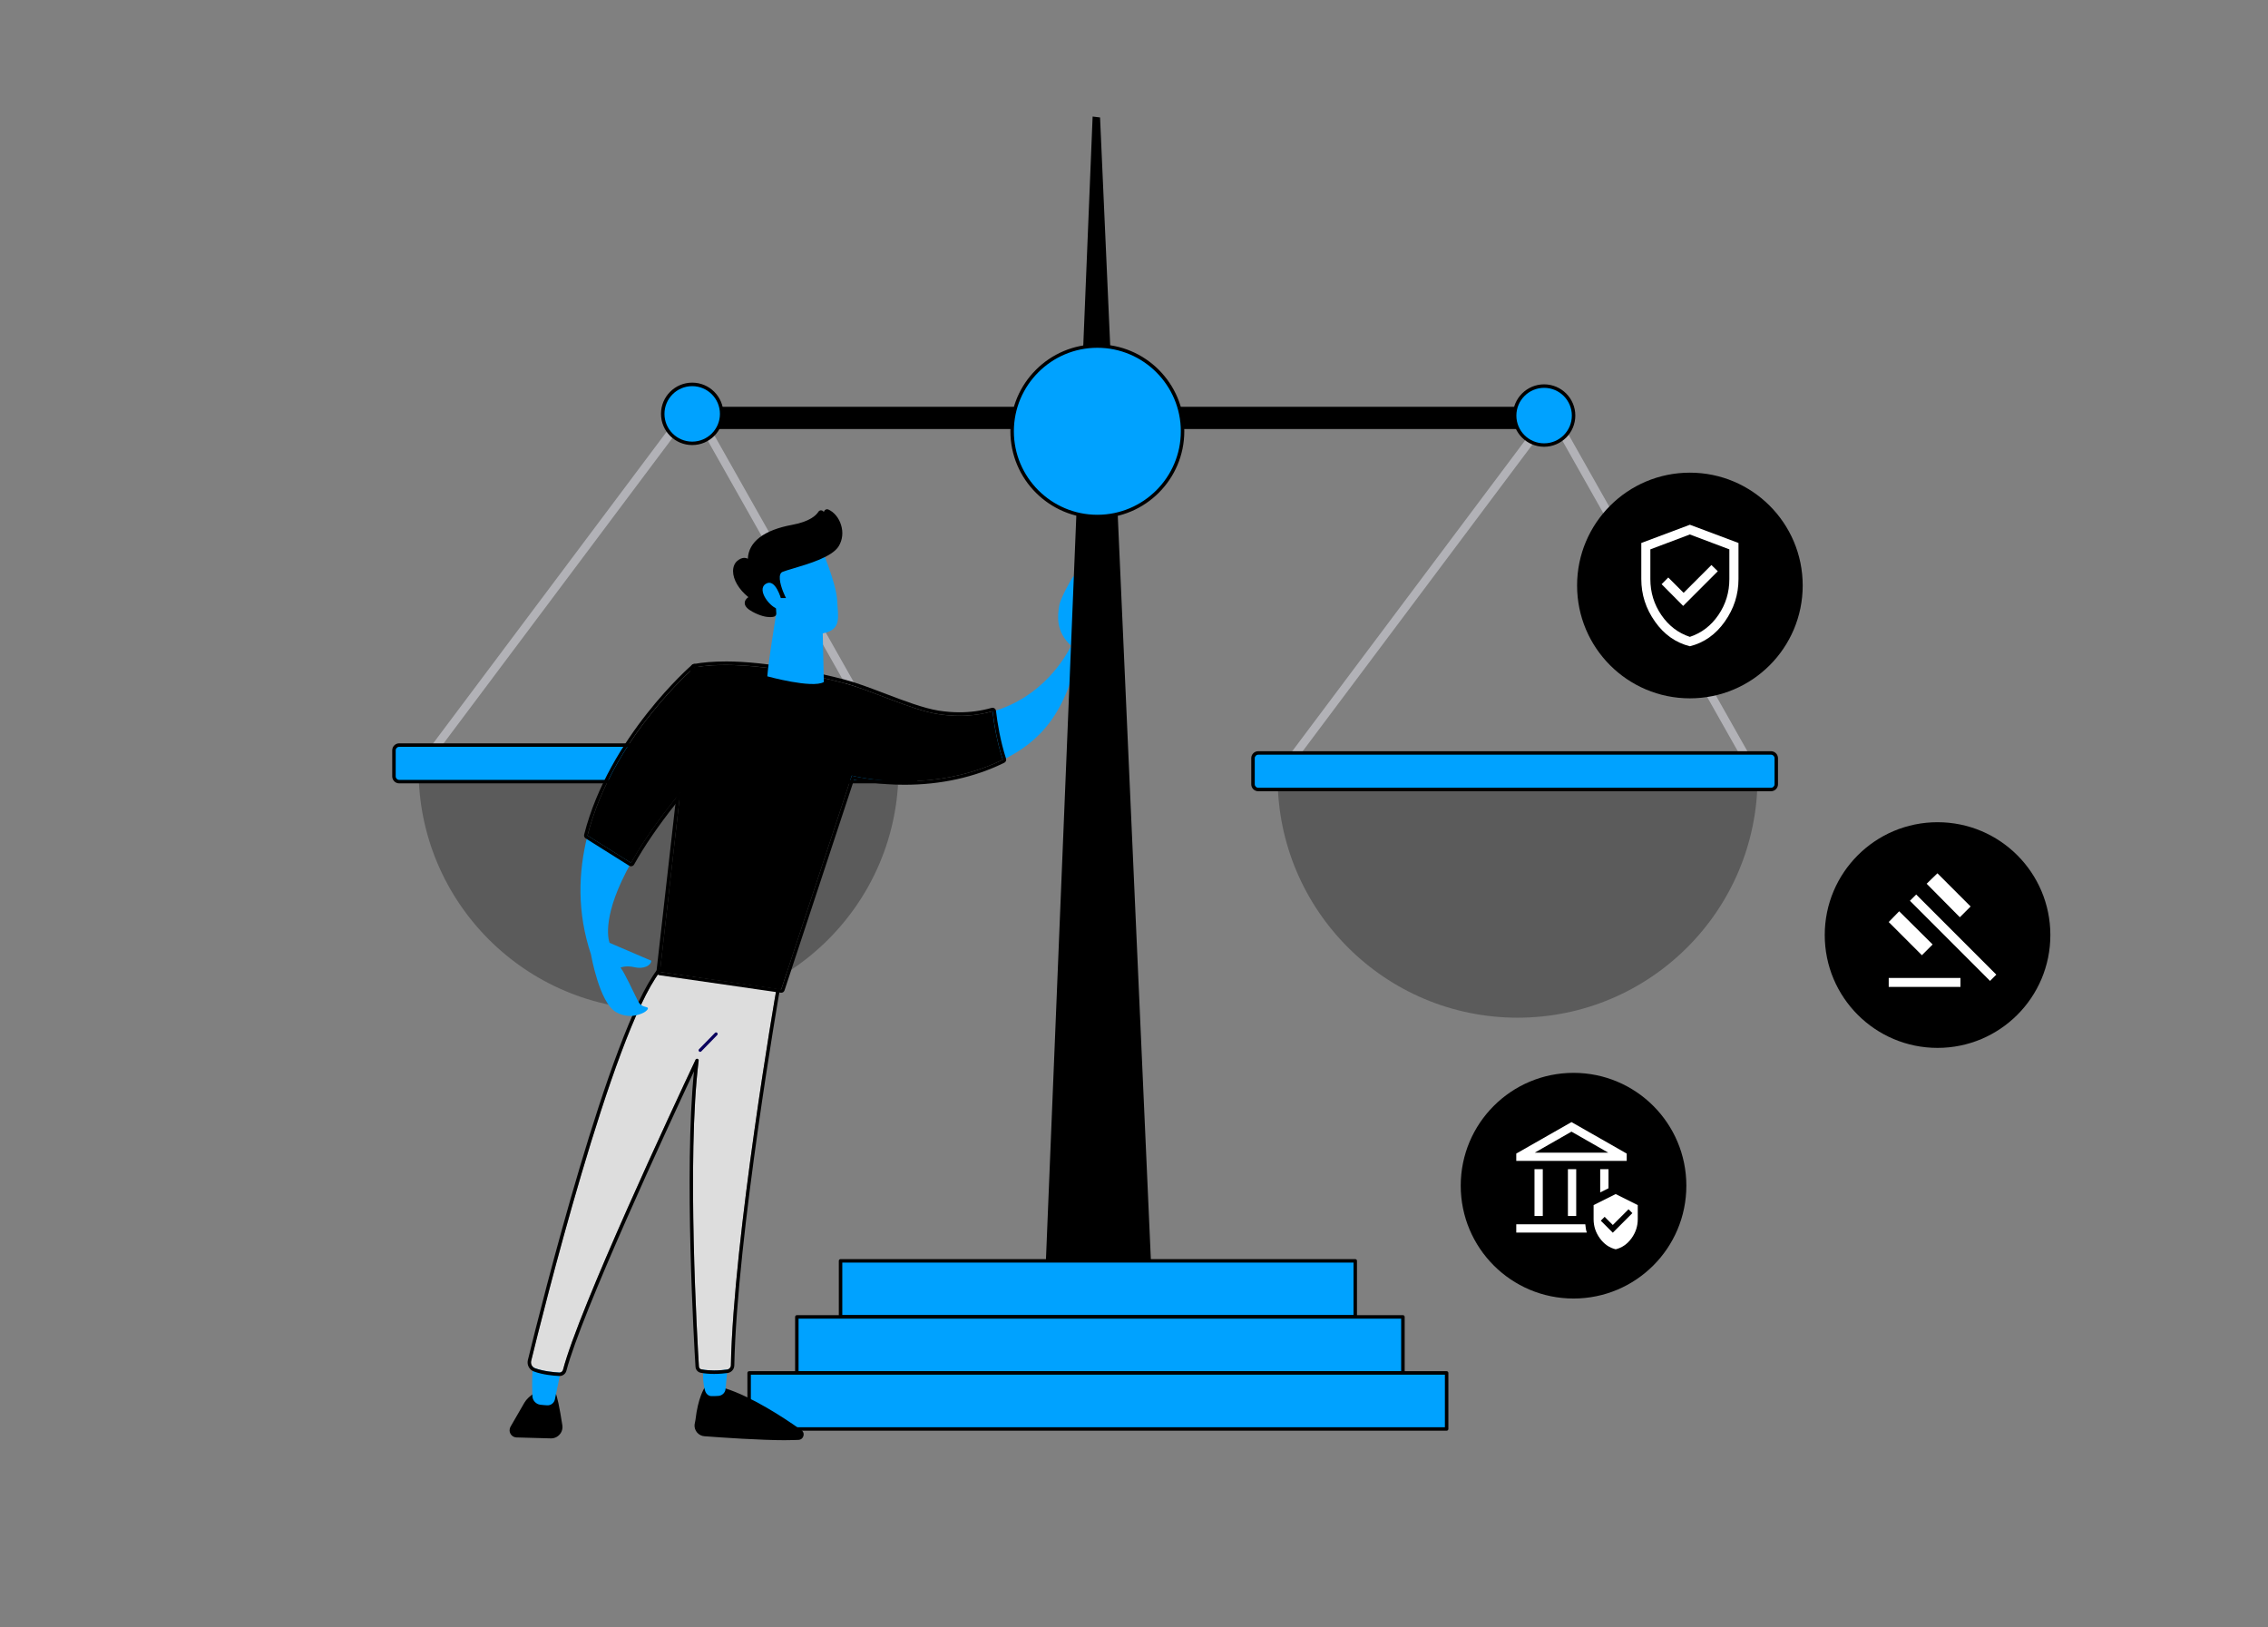 <?xml version="1.0" encoding="UTF-8"?>
<svg xmlns="http://www.w3.org/2000/svg" xmlns:xlink="http://www.w3.org/1999/xlink" id="Layer_2" width="653.4" height="468.62" viewBox="0 0 653.4 468.62">
  <rect x="0" y="0" width="653.4" height="468.62" fill="#808080" stroke="none"/>
  <defs>
    <style>
      .cls-1 {
        fill: #00a2ff;
      }

      .cls-2 {
        fill: #fff;
      }

      .cls-3 {
        fill: #5b5b5b;
      }

      .cls-4 {
        fill: #b2b2b7;
      }

      .cls-5 {
        fill: none;
      }

      .cls-6 {
        fill: #ddd;
      }

      .cls-7 {
        fill: url(#linear-gradient);
      }
    </style>
    <linearGradient id="linear-gradient" x1="206.63" y1="307.82" x2="221.26" y2="350.38" gradientUnits="userSpaceOnUse">
      <stop offset="0" stop-color="#09005d"></stop>
      <stop offset="1" stop-color="#1a0f91"></stop>
    </linearGradient>
  </defs>
  <g id="Layer_1-2" data-name="Layer_1">
    <g>
      <rect class="cls-5" width="653.4" height="468.62"></rect>
      <g>
        <g>
          <path class="cls-1" d="M321.3,182.83l-9.68-4.42s2.49-2.57,1.64-3.71c0,0-1.85-7.4-2.69-9.33-.26-.6-1.58.8-1.85,1.39,0,0-3.19,5.4-3.57,7.72-.49,2.97-.99,7.45,3.44,11.53-1.69,3.31-8.22,14.82-22.71,18.96.41,3.47,1.25,8.76,2.93,13.95,10.56-5.15,18.53-13.17,22.25-32.75,0,0,8.4,1.23,10.24-3.35Z"></path>
          <g>
            <polygon points="333.73 411.58 299.34 411.58 314.78 33.57 316.92 33.83 333.73 411.58"></polygon>
            <g>
              <rect class="cls-1" x="242.16" y="363.16" width="148.28" height="16.14"></rect>
              <path d="M390.44,379.8h-148.28c-.28,0-.5-.22-.5-.5v-16.14c0-.28.22-.5.5-.5h148.28c.28,0,.5.22.5.5v16.14c0,.28-.22.5-.5.5ZM242.66,378.8h147.28v-15.14h-147.28v15.14Z"></path>
            </g>
            <g>
              <rect class="cls-1" x="229.56" y="379.3" width="174.61" height="16.14"></rect>
              <path d="M404.18,395.94h-174.61c-.28,0-.5-.22-.5-.5v-16.14c0-.28.22-.5.5-.5h174.61c.28,0,.5.22.5.5v16.14c0,.28-.22.5-.5.5ZM230.06,394.94h173.61v-15.14h-173.61v15.14Z"></path>
            </g>
            <g>
              <rect class="cls-1" x="215.82" y="395.44" width="200.95" height="16.14"></rect>
              <path d="M416.77,412.08h-200.95c-.28,0-.5-.22-.5-.5v-16.14c0-.28.22-.5.5-.5h200.95c.28,0,.5.22.5.5v16.14c0,.28-.22.5-.5.5ZM216.32,411.08h199.95v-15.14h-199.95v15.14Z"></path>
            </g>
            <rect x="195.21" y="117.17" width="255.12" height="6.4"></rect>
            <polygon class="cls-4" points="121.55 222.45 119.62 221 199.56 114.34 259.9 221.13 257.8 222.32 199.28 118.73 121.55 222.45"></polygon>
            <g>
              <circle class="cls-1" cx="199.42" cy="119.21" r="8.49"></circle>
              <path d="M199.42,128.19c-4.96,0-8.99-4.03-8.99-8.99s4.03-8.99,8.99-8.99,8.99,4.03,8.99,8.99-4.03,8.99-8.99,8.99ZM199.42,111.22c-4.4,0-7.99,3.58-7.99,7.99s3.58,7.99,7.99,7.99,7.99-3.58,7.99-7.99-3.58-7.99-7.99-7.99Z"></path>
            </g>
            <polygon class="cls-4" points="369.04 224.71 367.11 223.27 447.05 116.6 507.38 223.4 505.29 224.58 446.76 121 369.04 224.71"></polygon>
            <g>
              <circle class="cls-1" cx="316.14" cy="124.22" r="24.55"></circle>
              <path d="M316.14,149.27c-13.81,0-25.05-11.24-25.05-25.05s11.24-25.05,25.05-25.05,25.05,11.24,25.05,25.05-11.24,25.05-25.05,25.05ZM316.14,100.17c-13.26,0-24.05,10.79-24.05,24.05s10.79,24.05,24.05,24.05,24.05-10.79,24.05-24.05-10.79-24.05-24.05-24.05Z"></path>
            </g>
            <g>
              <circle class="cls-1" cx="444.85" cy="119.7" r="8.49"></circle>
              <path d="M444.85,128.68c-4.96,0-8.99-4.03-8.99-8.99s4.03-8.99,8.99-8.99,8.99,4.03,8.99,8.99-4.03,8.99-8.99,8.99ZM444.85,111.71c-4.4,0-7.99,3.58-7.99,7.99s3.58,7.99,7.99,7.99,7.99-3.58,7.99-7.99-3.58-7.99-7.99-7.99Z"></path>
            </g>
            <path class="cls-3" d="M437.21,293.12c38.18,0,69.13-30.95,69.13-69.13h-138.26c0,38.18,30.95,69.13,69.13,69.13Z"></path>
            <g>
              <rect class="cls-1" x="360.99" y="216.87" width="150.75" height="10.53" rx="1.51" ry="1.51"></rect>
              <path d="M510.22,227.9h-147.73c-1.11,0-2.01-.9-2.01-2.01v-7.51c0-1.11.9-2.01,2.01-2.01h147.73c1.11,0,2.01.9,2.01,2.01v7.51c0,1.11-.9,2.01-2.01,2.01ZM362.5,217.37c-.56,0-1.01.45-1.01,1.01v7.51c0,.56.45,1.01,1.01,1.01h147.73c.56,0,1.01-.45,1.01-1.01v-7.51c0-.56-.45-1.01-1.01-1.01h-147.73Z"></path>
            </g>
            <path class="cls-3" d="M189.72,290.85c38.18,0,69.13-30.95,69.13-69.13H120.59c0,38.18,30.95,69.13,69.13,69.13Z"></path>
            <g>
              <rect class="cls-1" x="113.5" y="214.6" width="150.75" height="10.53" rx="1.51" ry="1.51"></rect>
              <path d="M262.74,225.63H115.01c-1.11,0-2.01-.9-2.01-2.01v-7.51c0-1.11.9-2.01,2.01-2.01h147.73c1.11,0,2.01.9,2.01,2.01v7.51c0,1.11-.9,2.01-2.01,2.01ZM115.01,215.1c-.56,0-1.01.45-1.01,1.01v7.51c0,.56.45,1.01,1.01,1.01h147.73c.56,0,1.01-.45,1.01-1.01v-7.51c0-.56-.45-1.01-1.01-1.01H115.01Z"></path>
            </g>
          </g>
          <g>
            <g>
              <path d="M161.51,410.6c-.52-3.32-1.35-8.13-1.99-9.36-1.01-1.93-4.46,0-4.46,0,0,0-2.42,1.13-3.54,3.01-.71,1.2-2.68,4.61-4.01,6.93-.15.26-.21.54-.21.81h0s0,0,0,0c0,0,0,0,0,0h0c.03.78.65,1.49,1.53,1.51l9.84.27c1.03.03,1.93-.5,2.43-1.3h.01c.34-.54.5-1.2.39-1.89Z"></path>
              <path d="M158.75,414.29s-.06,0-.09,0l-9.84-.27c-1.08-.03-1.96-.89-2.01-1.97,0-.03,0-.06,0-.09h0c0-.4.1-.73.27-1.03,1.33-2.32,3.3-5.74,4.01-6.94,1.18-1.99,3.65-3.16,3.76-3.21.06-.04,2.29-1.26,3.88-.79.55.17.97.51,1.24,1.02.53,1.01,1.22,4.21,2.04,9.51h0c.12.78-.04,1.57-.46,2.24-.02.03-.05.07-.07.09-.62.91-1.62,1.44-2.71,1.44ZM147.8,412.05s0,.02,0,.04c.03.39.42.92,1.05.93l9.84.27c.81.04,1.56-.38,1.99-1.07.02-.03.04-.05.06-.08.26-.45.35-.96.27-1.48h0c-.78-4.97-1.48-8.33-1.94-9.2-.14-.27-.34-.43-.63-.52-.98-.29-2.6.42-3.14.72-.05.03-2.33,1.11-3.35,2.83-.71,1.2-2.67,4.61-4,6.93-.1.17-.14.35-.14.55,0,.02,0,.05,0,.07Z"></path>
            </g>
            <g>
              <path d="M230.66,412.38s-.53-.37-.55-.39c0,0,0,0,0,0-4.41-3.11-13.54-9.14-21.25-11.6l-5.51-.33s-1.79,2.74-2.49,8.96c0,0,0,0,0,0-.03.3-.23,1.05-.26,1.37-.11,1.43.94,2.68,2.37,2.79,5.8.44,20.18,1.43,27.11,1.07.91-.05,1.32-1.33.58-1.86Z"></path>
              <path d="M226.53,414.82c-7.5,0-18.62-.77-23.6-1.15-.82-.06-1.56-.44-2.1-1.07-.54-.63-.8-1.43-.73-2.26.01-.18.08-.5.15-.8.05-.23.1-.45.11-.58,0-.02,0-.05.01-.07.71-6.22,2.49-9,2.56-9.11.1-.15.26-.24.45-.23l5.51.33s.08,0,.12.02c7.67,2.45,16.69,8.36,21.38,11.67h0s.24.17.41.29l.14.1s0,0,0,0c.51.36.71,1,.53,1.63-.19.66-.73,1.1-1.37,1.13-1.04.05-2.26.08-3.58.08ZM201.34,409.15c-.02.16-.07.38-.12.61-.06.25-.11.52-.13.67-.04.56.13,1.11.5,1.53.36.42.86.68,1.42.72,5.84.44,20.16,1.43,27.05,1.07.26-.01.41-.23.47-.42.02-.08.09-.37-.15-.54l-.54-.38c-4.64-3.27-13.53-9.09-21.06-11.52l-5.14-.31c-.43.79-1.71,3.51-2.27,8.5,0,.02,0,.05-.01.07Z"></path>
            </g>
            <path class="cls-1" d="M162.56,390.19c-.12.4-1.9,9.05-2.69,12.85-.22,1.05-1.16,1.79-2.23,1.73-.58-.03-1.26-.08-1.98-.17-1.27-.16-2.23-1.22-2.28-2.5-.13-3.33-.19-9.72,1.03-12.19,1.69-3.41,8.14.28,8.14.28Z"></path>
            <path class="cls-1" d="M202.27,392.67c.77-.02-.31,3.95.85,7.86.26.88.92,1.57,1.84,1.59.6,0,1.3,0,2.02-.06,1.08-.09,1.95-.92,2.05-2l.94-10.14-7.7,2.75Z"></path>
            <g>
              <path class="cls-6" d="M223.7,284.83c-.34,1.66-12.4,72.02-13.14,108.43-.01.61-.46,1.12-1.07,1.21-1.53.21-4.52.49-7.42-.05-.4-.07-.68-.41-.71-.82-.41-6.61-3.57-60.09-.08-88.11.07-.53-.66-.74-.89-.26-6.33,13.43-33.6,71.75-38.19,89.32-.13.48-.57.81-1.07.78-1.48-.08-4.56-.35-7-1.25-.85-.32-1.31-1.23-1.1-2.11,2.9-11.9,23.26-93.98,37.08-112.07l33.57,4.92Z"></path>
              <path d="M190.13,279.9l33.57,4.92c-.34,1.66-12.4,72.02-13.14,108.43-.01.61-.46,1.12-1.07,1.21-.87.12-2.22.26-3.75.26-1.16,0-2.42-.08-3.67-.31-.4-.07-.68-.41-.71-.82-.41-6.61-3.57-60.09-.08-88.11.04-.32-.22-.53-.47-.53-.16,0-.33.08-.42.27-6.33,13.43-33.6,71.75-38.19,89.32-.12.47-.54.79-1.01.79-.02,0-.04,0-.06,0-1.48-.08-4.56-.35-7-1.25-.85-.32-1.31-1.23-1.1-2.11,2.9-11.9,23.26-93.98,37.08-112.07M190.28,278.91l-.94.38c-13.76,18-33.45,96.82-37.26,112.44-.34,1.38.4,2.8,1.72,3.29,2.53.94,5.65,1.23,7.29,1.31.04,0,.07,0,.11,0,.93,0,1.75-.63,1.98-1.53,4.3-16.47,29.01-69.72,36.76-86.24-2.92,28.87.07,79.25.43,85.1.05.87.68,1.58,1.52,1.74,1.18.22,2.47.33,3.85.33,1.59,0,2.99-.15,3.88-.27,1.09-.15,1.91-1.07,1.93-2.18.74-37.02,13-107.66,13.12-108.25l-.83-1.19-33.57-4.92h0Z"></path>
            </g>
            <path class="cls-7" d="M201.7,302.96c-.11,0-.23-.04-.31-.13-.18-.17-.18-.46,0-.64l4.59-4.7c.17-.18.46-.18.64,0,.18.17.18.46,0,.64l-4.59,4.7c-.09.09-.21.14-.32.14Z"></path>
            <path class="cls-1" d="M183.9,288.51c-1.41-2.72-3.8-8.09-5.12-9.81,0,0,1.45-.71,4.02-.11,2.57.6,4.75-.45,4.82-1.88l-12.01-5.15c-.43-1.23-2.18-8.11,6.19-23.05l-12.54-7.88c-2.68,10.54-3.05,22.19,1.01,34.3,0,0,2.36,13.76,7.15,16.54,3.48,2.02,6.64.91,8.1.15.53-.28,1.36-.99,1.1-1.34-.28-.38-1.89-.16-2.72-1.78Z"></path>
            <g>
              <path d="M270.26,205.69c-7.64-1.19-19.44-6.93-26.92-8.89-10.04-2.63-29.82-6.99-43.3-4.56l-9.91,87.67,34.95,5.04,20.31-61.55s22.07,5.87,43.49-4.58c-1.68-5.19-2.53-10.48-2.93-13.95-4.52,1.29-9.73,1.75-15.69.82Z"></path>
              <path d="M209,191.52c12.23,0,26.36,3.18,34.34,5.27,7.48,1.96,19.28,7.7,26.92,8.89,2.15.33,4.2.49,6.16.49,3.47,0,6.65-.49,9.54-1.31.41,3.47,1.25,8.76,2.93,13.95-10.09,4.92-20.32,6.22-28.32,6.22-8.99,0-15.17-1.64-15.17-1.64l-20.31,61.55-34.95-5.04,9.91-87.67c2.77-.5,5.8-.71,8.96-.71M209,190.52c-3.39,0-6.46.24-9.14.73-.43.08-.77.43-.82.87l-9.91,87.67c-.06.54.32,1.03.85,1.1l34.95,5.04s.1.01.14.01c.43,0,.81-.27.95-.69l20.03-60.68c2.06.46,7.39,1.46,14.51,1.46,10.48,0,20.16-2.13,28.76-6.33.45-.22.67-.73.51-1.21-1.65-5.08-2.48-10.29-2.89-13.75-.03-.29-.19-.55-.44-.72-.17-.11-.36-.17-.55-.17-.09,0-.18.01-.27.04-2.96.84-6.07,1.27-9.26,1.27-1.95,0-3.97-.16-6-.48-4.34-.68-10.11-2.88-15.69-5-4.09-1.56-7.96-3.03-11.14-3.87-7.55-1.98-22.09-5.3-34.59-5.3h0Z"></path>
            </g>
            <path class="cls-1" d="M241.19,172.97c-.29-5.18-4.58-15.04-4.58-15.04,0,0-16.12,3.07-17.08,6.32-.96,3.25,3.32,11.2,3.32,11.2.24.45.5.87.77,1.28-.79,4.84-2.29,14.39-2.56,18.07,0,0,12.91,3.57,16.28,1.65l-.31-14.01c5.48-1.13,4.43-4.44,4.15-9.48Z"></path>
            <g>
              <path d="M224.9,171.75h.76s-3.12-6.39-.38-7.52c2.74-1.12,13.59-3.34,15.93-7.19,2.26-3.71.24-8.5-2.77-9.85-.19-.08-.42,0-.51.19l-.25.47c-.17.32-.65.27-.75-.08h0c-.1-.33-.55-.41-.73-.11-.72,1.15-2.66,3.02-7.86,3.98-7.38,1.36-12.27,4.35-12.39,9.45,0,.32-.35.5-.63.33-.55-.33-1.42-.49-2.58.49-2.03,1.7-1.2,6.13,3.25,9.76.21.17.21.5-.02.65-.81.52-2.01,1.77,1.11,3.44,3.18,1.7,5.07,1.52,5.78,1.33.19-.05.32-.22.31-.42l-.28-4.52c-.01-.23.17-.43.41-.43h1.61Z"></path>
              <path d="M221.83,177.74c-1.1,0-2.75-.31-4.99-1.51-1.5-.8-2.25-1.62-2.29-2.5-.03-.65.34-1.24,1.05-1.74-2.74-2.21-4.4-5.03-4.41-7.48,0-1.24.43-2.29,1.22-2.96,1.37-1.16,2.45-.92,3.04-.61.2-4.89,4.62-8.27,12.79-9.78,5.1-.94,6.91-2.76,7.53-3.75.19-.3.53-.47.88-.41.29.04.53.21.67.46l.16-.3c.22-.42.73-.6,1.16-.41,1.66.74,3.03,2.4,3.66,4.44.67,2.14.43,4.32-.67,6.13-1.88,3.09-8.62,5.08-13.08,6.4-1.32.39-2.46.73-3.09.99-.31.13-.53.36-.66.7-.61,1.59.73,4.96,1.3,6.13l.35.72h-3.07l.27,4.42c.03.43-.26.83-.68.94-.28.07-.66.13-1.15.13ZM214.43,161.69c-.42,0-.88.21-1.37.63-.58.48-.88,1.24-.87,2.19.01,2.17,1.55,4.71,4.11,6.81.23.19.35.47.34.76-.02.29-.16.54-.4.69-.26.17-.7.52-.69.92.01.27.26.86,1.76,1.66,2.94,1.57,4.68,1.46,5.35,1.31l-.27-4.44c-.02-.25.07-.5.24-.68s.41-.29.66-.29h1.6c-.59-1.38-1.69-4.42-1.01-6.21.23-.61.64-1.04,1.22-1.27.68-.28,1.78-.61,3.18-1.02,4.05-1.2,10.83-3.2,12.51-5.96.95-1.56,1.15-3.45.57-5.31-.53-1.7-1.69-3.14-3.02-3.78l-.21.4c-.17.33-.51.52-.89.48-.3-.03-.57-.21-.71-.47-.93,1.37-3.08,3.13-8.09,4.05-5.39.99-11.84,3.36-11.98,8.97,0,.33-.18.62-.47.77-.29.16-.63.15-.92-.03-.2-.12-.41-.18-.63-.18Z"></path>
            </g>
            <path class="cls-1" d="M225.08,172.69s-1.64-6.3-4.46-4.53c-2.82,1.77,1.47,7.06,3.74,7.29l.73-2.76Z"></path>
            <g>
              <path d="M211.35,211.26l-11.3-19.02s-23.64,20.25-30.78,48.41l12.54,7.88c5.14-9.19,14.11-21.42,29.55-37.26Z"></path>
              <path d="M200.04,192.23l11.3,19.02c-15.45,15.84-24.41,28.07-29.55,37.26l-12.54-7.88c7.15-28.16,30.78-48.41,30.78-48.41M200.04,191.23c-.24,0-.47.08-.65.24-.24.2-23.96,20.78-31.1,48.92-.11.42.07.86.44,1.09l12.54,7.88c.16.1.35.15.53.15.08,0,.17-.01.25-.03.27-.07.49-.24.63-.48,6.02-10.76,15.91-23.22,29.39-37.05.32-.32.37-.82.14-1.21l-11.3-19.02c-.15-.25-.41-.43-.7-.48-.05,0-.11-.01-.16-.01h0Z"></path>
            </g>
          </g>
        </g>
        <g>
          <path d="M558.2,236.82h0c17.95,0,32.5,14.55,32.5,32.5h0c0,17.95-14.55,32.5-32.5,32.5h0c-17.95,0-32.5-14.55-32.5-32.5h0c0-17.95,14.55-32.5,32.5-32.5Z"></path>
          <path class="cls-2" d="M544.13,284.25v-2.58h20.67v2.58h-20.67ZM553.69,275.13l-9.56-9.56,3.01-3.1,9.64,9.56-3.1,3.1ZM564.62,264.19l-9.56-9.65,3.1-3.01,9.56,9.56-3.1,3.1ZM573.32,282.53l-23.08-23.08,1.81-1.81,23.08,23.08-1.81,1.81Z"></path>
        </g>
        <g>
          <path d="M486.85,136.14h0c17.95,0,32.5,14.55,32.5,32.5h0c0,17.95-14.55,32.5-32.5,32.5h0c-17.95,0-32.5-14.55-32.5-32.5h0c0-17.95,14.55-32.5,32.5-32.5Z"></path>
          <path class="cls-2" d="M484.92,174.51l9.97-9.98-1.84-1.79-8.01,8.01-4.42-4.42-1.92,1.93,6.21,6.26ZM486.85,186.14c-4.08-1.02-7.44-3.39-10.06-7.11-2.63-3.72-3.94-7.79-3.94-12.23v-10.41l14-5.25,14,5.25v10.41c0,4.43-1.31,8.51-3.94,12.23-2.62,3.72-5.98,6.09-10.06,7.11ZM486.85,183.43c3.35-1.11,6.09-3.2,8.2-6.28,2.11-3.08,3.17-6.53,3.17-10.35v-8.57l-11.38-4.29-11.38,4.29v8.57c0,3.82,1.06,7.27,3.17,10.35,2.11,3.08,4.85,5.17,8.2,6.28Z"></path>
        </g>
        <g>
          <path d="M453.33,309.01h0c17.95,0,32.5,14.55,32.5,32.5h0c0,17.95-14.55,32.5-32.5,32.5h0c-17.95,0-32.5-14.55-32.5-32.5h0c0-17.95,14.55-32.5,32.5-32.5Z"></path>
          <path class="cls-2" d="M442.08,350.24v-13.48h2.39v13.48h-2.39ZM451.71,350.24v-13.48h2.39v13.48h-2.39ZM436.83,334.37v-2.11l15.91-9.07,15.91,9.07v2.11h-31.82ZM442.16,331.99h21.16l-10.58-6.05-10.58,6.05ZM436.83,355.02v-2.39h19.89c.05.37.1.75.14,1.13.04.38.14.8.3,1.25h-20.32ZM461.01,343.44v-6.68h2.39v5.49l-2.39,1.19ZM465.47,359.83c-1.83-.45-3.35-1.5-4.55-3.16-1.21-1.66-1.81-3.49-1.81-5.51v-4.06l6.36-3.18,6.36,3.18v4.06c0,2.02-.6,3.85-1.81,5.51-1.21,1.66-2.72,2.71-4.55,3.16ZM464.63,355.06l5.65-5.65-1.11-1.11-4.53,4.53-2.35-2.35-1.11,1.11,3.46,3.46Z"></path>
        </g>
      </g>
    </g>
  </g>
</svg>
